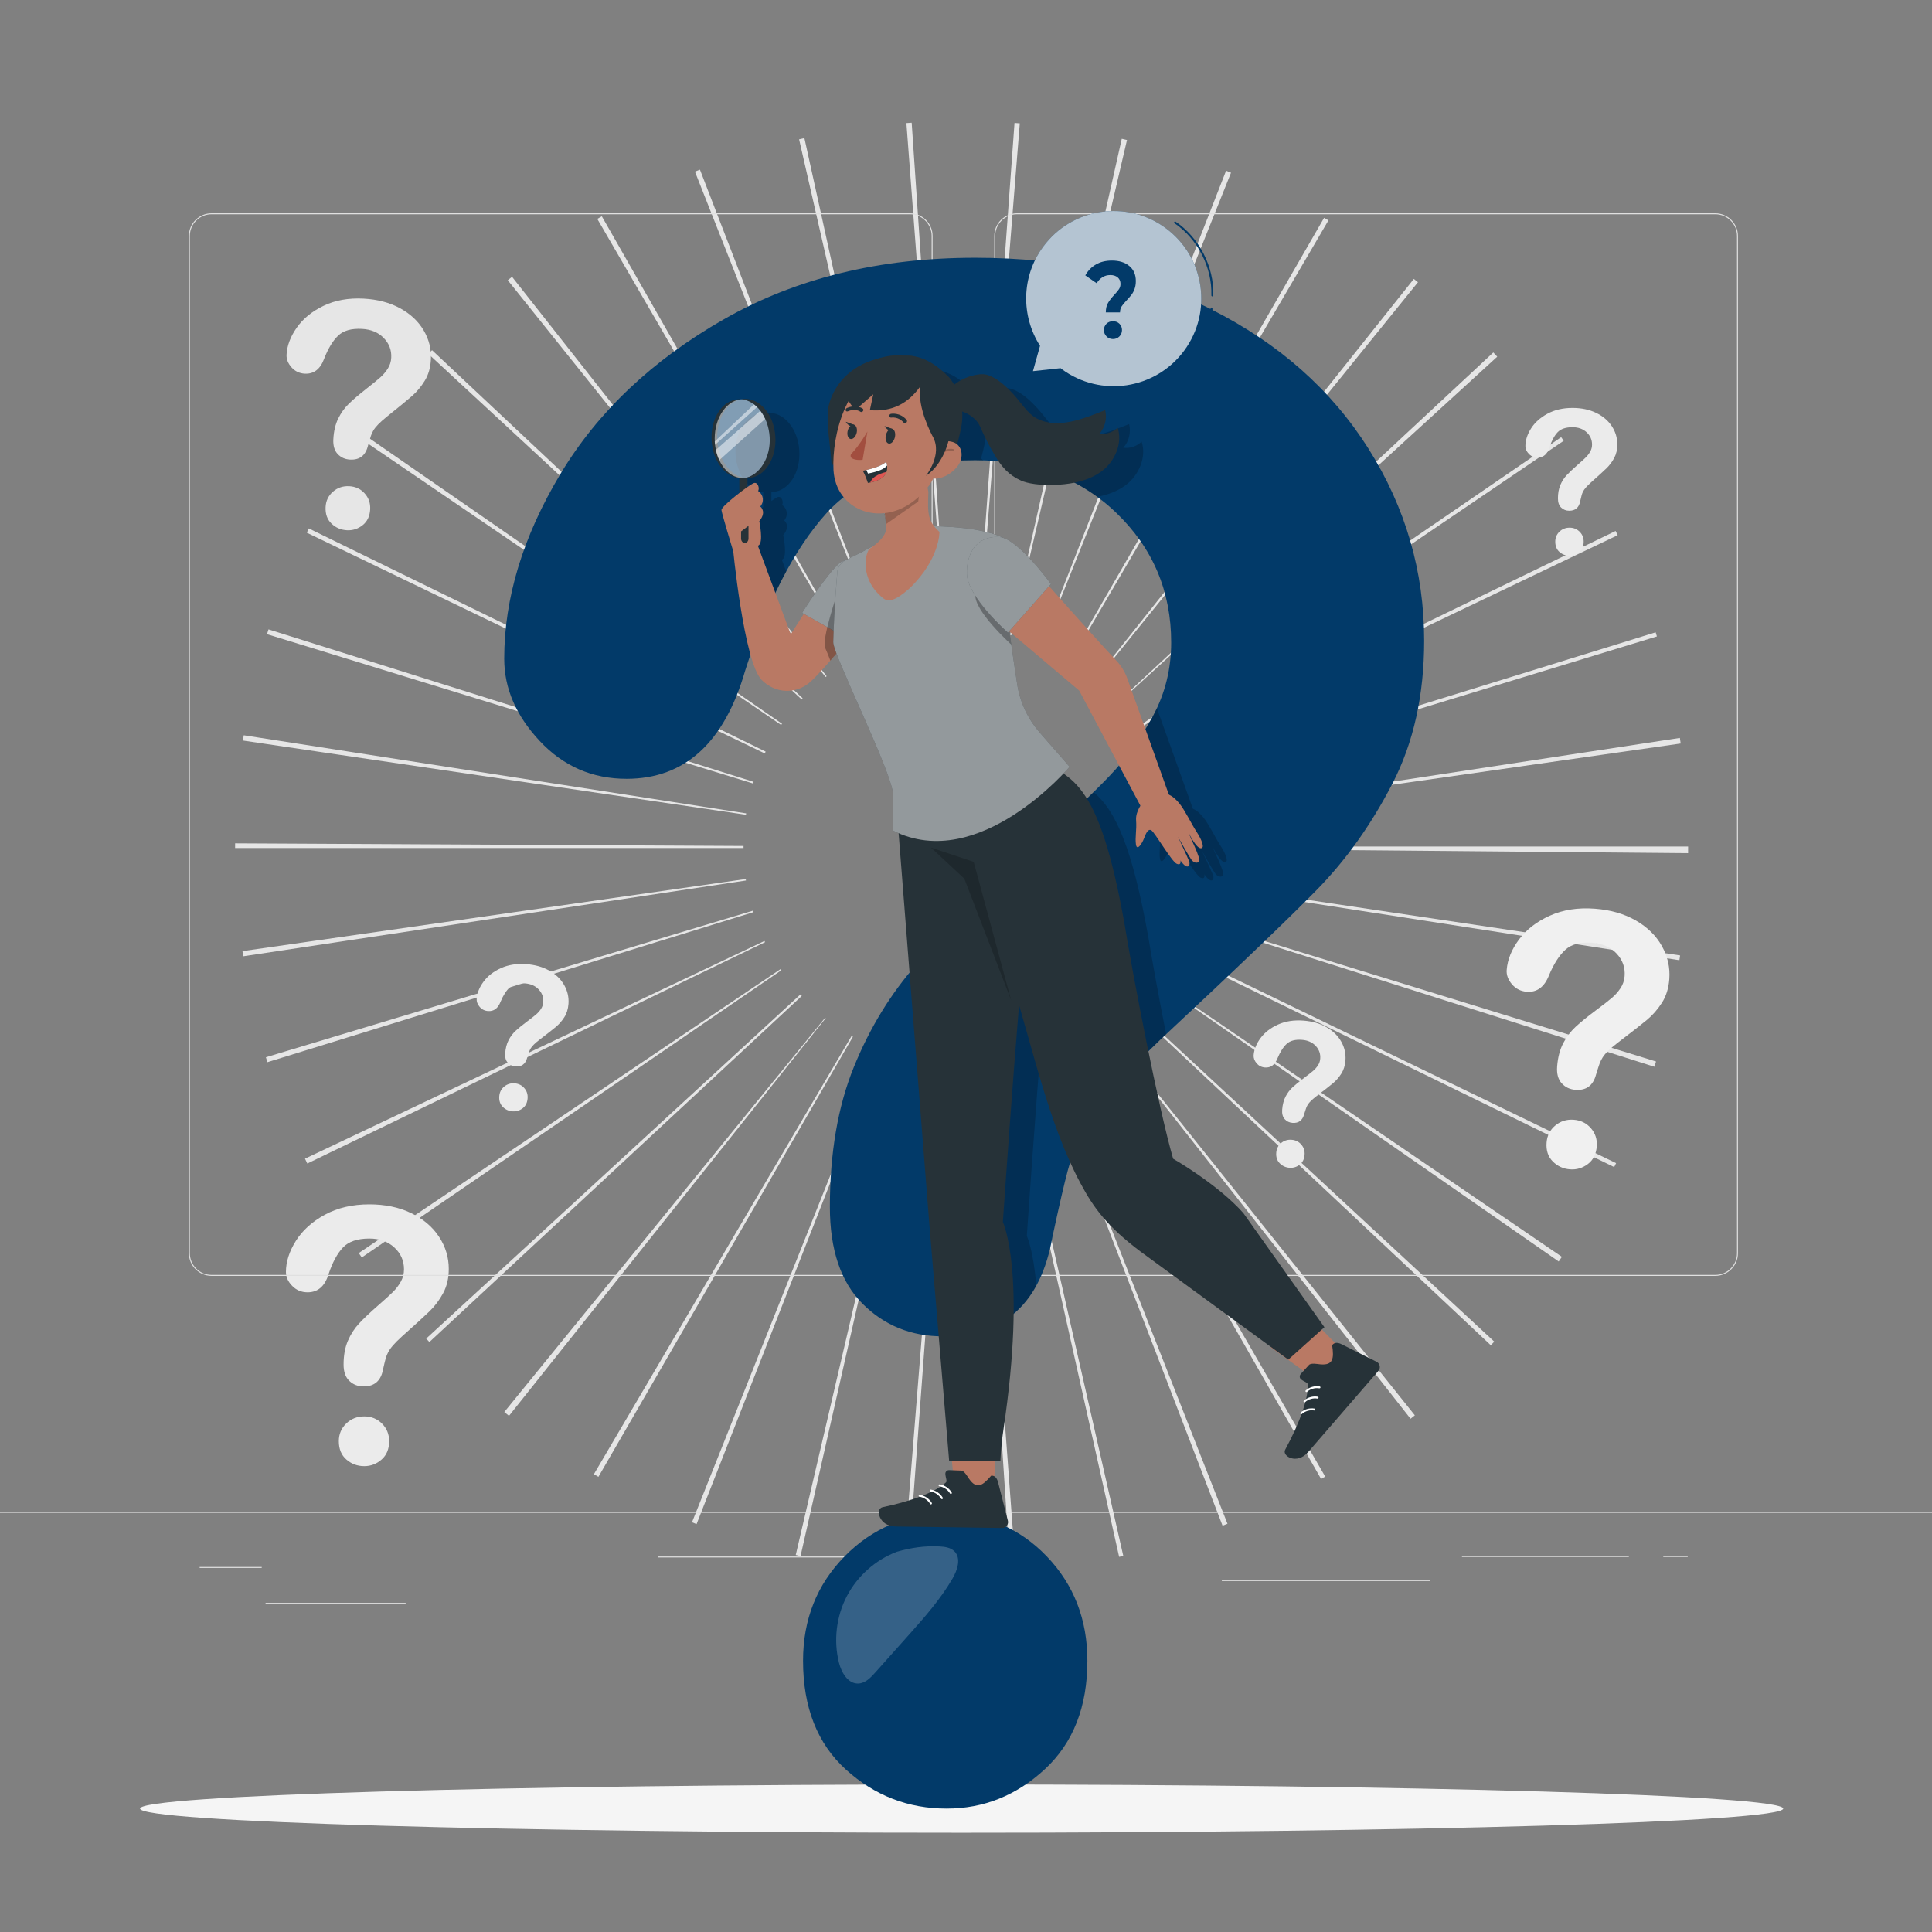 <?xml version="1.0" encoding="UTF-8"?><svg id="c" xmlns="http://www.w3.org/2000/svg" width="500" height="500" viewBox="0 0 500 500"><rect x="0" y="0" width="500" height="500" fill="#808080" stroke="none"/><defs><style>.e{opacity:.3;}.e,.f,.g,.h,.i,.j,.k,.l,.m,.n,.o,.p,.q,.r,.s,.t,.u,.v{stroke-width:0px;}.f{fill:none;}.g{opacity:.7;}.g,.i,.p{fill:#fff;}.h,.w,.x,.v{opacity:.2;}.h,.x{isolation:isolate;}.i{opacity:.5;}.k{fill:#263238;}.l{fill:#e0e0e0;}.m{fill:#de5753;}.n{fill:#b97964;}.o{fill:#a24e3f;}.q{fill:#ebebeb;}.r{fill:#f0f0f0;}.s{fill:#e6e6e6;}.t{fill:#f5f5f5;}.u{fill:#023a69;}</style></defs><path class="s" d="M261.469,406.939l-8.546-131.302.289-.021,9.706,131.221c-.483.036-.965.069-1.448.101ZM234.949,406.848l-1.262-.098,10.493-131.16.474.036-9.706,131.221ZM289.63,402.913l-28.708-128.41.623-.14,29.162,128.307-1.077.242ZM207.179,402.706l-1.239-.285,29.899-128.137.458.105-29.119,128.317ZM316.394,394.847l-47.261-122.799.344-.134,48.196,122.434c-.425.168-.852.334-1.28.499ZM180.27,394.434l-1.181-.467,48.734-122.222.445.176-47.998,122.513ZM341.897,382.751l-65.282-114.243.439-.252,65.911,113.881-1.068.613ZM154.871,382.2c-.391-.225-.781-.453-1.17-.682l66.697-113.422.338.197-65.865,113.907ZM365.05,367.168l-81.293-103.463.253-.2,82.15,102.784c-.368.295-.738.588-1.109.879ZM131.73,366.418c-.409-.326-.816-.653-1.222-.983l83.046-102.061.136.109-81.96,102.935ZM385.822,348.156l-95.895-90.096.304-.325,96.476,89.474-.885.947ZM111.126,347.321l-.825-.893,96.849-89.07.355.385-96.379,89.579ZM403.388,326.471l-108.031-75.118.16-.232,108.699,74.147c-.274.403-.55.803-.828,1.204ZM93.625,325.433c-.26-.38-.519-.762-.775-1.143l109.15-73.481.2.295-108.575,74.329ZM417.747,302.04l-118.226-57.756.269-.552,118.452,57.29-.495,1.018ZM79.531,301.117c-.202-.417-.402-.835-.601-1.254l118.91-56.336.149.31-118.458,57.28ZM428.151,276.073l-125.43-39.752.095-.307,125.761,38.696c-.14.454-.282.909-.426,1.363ZM69.206,274.887c-.132-.426-.261-.851-.39-1.276l125.998-37.916.119.388-125.727,38.805ZM434.623,248.506l-130.022-20.182.073-.481,130.139,19.423-.189,1.24ZM62.948,247.488c-.067-.445-.132-.891-.196-1.336l130.249-18.663.056.386-130.109,19.613ZM436.874,220.796l-131.574-1.168.001-.543h131.579v.257c0,.485-.002.971-.006,1.454ZM192.427,219.469H60.847l.003-1.212,131.578.683-.001.529ZM304.706,211.054l-.041-.278,130.08-19.803c.074.481.145.963.214,1.445l-130.253,18.635ZM193.051,210.858l-130.17-19.205c.067-.455.136-.91.207-1.364l130.018,20.212-.054.357ZM302.95,203.105l-.184-.601,125.71-38.86.327,1.065-125.853,38.395ZM194.882,202.763l-125.778-38.641.386-1.243,125.524,39.456-.133.428ZM299.929,195.241l-.226-.472,118.42-57.357.526,1.093-118.72,56.736ZM197.92,194.988l-118.528-57.133.532-1.097,118.226,57.756-.23.474ZM295.793,187.967l-.337-.495,108.574-74.329.642.941-108.879,73.882ZM202.168,187.623l-108.76-74.057c.254-.374.51-.747.767-1.118l108.211,74.856-.219.319ZM290.35,181.077l-.166-.179,96.283-89.682c.34.365.678.732,1.015,1.1l-97.132,88.761ZM207.454,180.994l-96.566-89.377c.306-.331.614-.661.923-.989l95.907,90.083-.264.283ZM284.228,175.352l-.29-.233,81.96-102.935c.357.284.714.57,1.07.858l-82.739,102.31ZM213.677,175.21l-82.268-102.689c.368-.295.738-.589,1.109-.881l81.413,103.369-.254.201ZM277.333,170.588l-.38-.221,65.719-113.992,1.128.655-66.468,113.557ZM220.635,170.447l-66.057-113.796c.39-.226.78-.451,1.171-.674l65.219,114.279-.333.192ZM269.718,166.864l-.344-.137,47.932-122.538c.428.168.855.336,1.28.506l-48.868,122.168ZM228.214,166.782l-48.365-122.368c.432-.171.865-.34,1.298-.507l47.39,122.748-.323.126ZM261.764,164.369l-.346-.079,28.893-128.368c.452.102.902.205,1.352.31l-29.898,128.137ZM236.151,164.326l-29.346-128.265c.457-.105.915-.208,1.374-.309l28.297,128.501-.326.073ZM253.411,163.081l-.37-.028,9.513-131.235c.456.033.911.068,1.365.104l-10.508,131.159ZM244.491,163.067l-9.913-131.206c.454-.034.909-.067,1.365-.098l8.92,131.277-.372.026Z"/><path class="q" d="M94.266,379.435c-1.76,0-3.296-.567-4.608-1.7s-1.969-2.718-1.969-4.756c0-1.808.635-3.329,1.904-4.563,1.269-1.233,2.827-1.851,4.673-1.851,1.817,0,3.346.618,4.587,1.851,1.24,1.234,1.861,2.755,1.861,4.563,0,2.009-.649,3.588-1.947,4.735-1.298,1.147-2.798,1.722-4.5,1.722Z"/><path class="q" d="M74,329.21c0-2.655.857-5.345,2.571-8.07s4.214-4.981,7.501-6.77c3.287-1.788,7.122-2.683,11.504-2.683,4.074,0,7.67.748,10.788,2.243,3.119,1.495,5.527,3.528,7.227,6.099,1.7,2.572,2.55,5.366,2.55,8.384,0,2.376-.485,4.458-1.454,6.246-.969,1.789-2.121,3.333-3.455,4.632-1.335,1.3-3.729,3.486-7.185,6.561-.955.866-1.721,1.629-2.297,2.285-.576.657-1.004,1.258-1.285,1.802-.281.545-.499,1.09-.653,1.635-.154.545-.386,1.503-.695,2.872-.534,2.907-2.205,4.36-5.015,4.36-1.461,0-2.69-.475-3.687-1.425-.997-.95-1.496-2.361-1.496-4.234,0-2.348.365-4.381,1.096-6.099.73-1.719,1.7-3.228,2.908-4.527,1.208-1.3,2.837-2.844,4.888-4.632,1.798-1.565,3.097-2.746,3.898-3.542s1.475-1.683,2.023-2.662c.548-.978.822-2.04.822-3.186,0-2.236-.836-4.122-2.507-5.659-1.671-1.536-3.828-2.306-6.469-2.306-3.09,0-5.366.775-6.827,2.326-1.461,1.551-2.697,3.836-3.708,6.854-.955,3.159-2.767,4.737-5.436,4.737-1.573,0-2.901-.551-3.982-1.656-1.082-1.104-1.622-2.299-1.622-3.584Z"/><path class="r" d="M406.32,302.625c-1.755-.134-3.243-.816-4.466-2.046s-1.756-2.86-1.601-4.892c.138-1.803.886-3.271,2.245-4.405,1.359-1.133,2.96-1.631,4.8-1.49,1.812.138,3.289.87,4.433,2.194,1.143,1.325,1.646,2.888,1.508,4.691-.153,2.003-.92,3.528-2.302,4.573-1.381,1.045-2.921,1.504-4.618,1.375Z"/><path class="r" d="M389.933,251.005c.202-2.647,1.261-5.264,3.177-7.851,1.916-2.587,4.581-4.647,7.994-6.18,3.413-1.533,7.305-2.134,11.675-1.8,4.062.31,7.59,1.329,10.586,3.057,2.996,1.728,5.243,3.938,6.742,6.631,1.499,2.693,2.134,5.544,1.905,8.554-.181,2.369-.822,4.408-1.925,6.117-1.103,1.71-2.368,3.162-3.798,4.356s-3.984,3.193-7.663,5.995c-1.018.791-1.84,1.493-2.464,2.103-.624.611-1.097,1.178-1.419,1.7-.322.522-.58,1.049-.776,1.581s-.499,1.469-.912,2.81c-.753,2.858-2.53,4.179-5.332,3.966-1.457-.111-2.646-.678-3.568-1.702-.922-1.023-1.312-2.468-1.17-4.335.179-2.341.697-4.34,1.556-5.998.859-1.658,1.94-3.089,3.244-4.293,1.303-1.204,3.046-2.62,5.226-4.247,1.912-1.424,3.297-2.502,4.156-3.236.859-.733,1.599-1.566,2.219-2.5.621-.934.975-1.971,1.062-3.114.17-2.229-.52-4.174-2.07-5.834-1.55-1.659-3.641-2.59-6.274-2.791-3.081-.235-5.409.365-6.984,1.801-1.575,1.435-2.981,3.619-4.219,6.552-1.193,3.077-3.119,4.513-5.781,4.31-1.569-.12-2.85-.77-3.845-1.954-.995-1.183-1.443-2.415-1.345-3.697Z"/><path class="s" d="M89.794,137.224c-1.558-.081-2.893-.654-4.003-1.718-1.11-1.064-1.618-2.498-1.524-4.303.083-1.601.716-2.919,1.897-3.953,1.181-1.034,2.589-1.509,4.224-1.424,1.609.084,2.935.701,3.977,1.851,1.042,1.15,1.521,2.526,1.438,4.127-.093,1.779-.74,3.147-1.943,4.104-1.203.956-2.558,1.396-4.065,1.317Z"/><path class="s" d="M74.162,91.808c.122-2.351,1.005-4.694,2.649-7.028,1.643-2.334,3.962-4.218,6.955-5.65,2.994-1.432,6.431-2.048,10.312-1.846,3.608.188,6.758,1.016,9.451,2.484,2.693,1.468,4.733,3.38,6.119,5.735,1.387,2.356,2.01,4.87,1.871,7.543-.11,2.104-.635,3.926-1.576,5.465-.941,1.539-2.032,2.854-3.274,3.943-1.242,1.089-3.464,2.916-6.666,5.479-.886.723-1.599,1.363-2.139,1.917-.54.555-.948,1.067-1.221,1.537-.274.47-.492.942-.654,1.418s-.411,1.313-.748,2.511c-.607,2.55-2.154,3.759-4.642,3.63-1.294-.067-2.36-.545-3.2-1.432-.84-.887-1.216-2.16-1.13-3.819.108-2.079.525-3.863,1.252-5.351.726-1.488,1.654-2.78,2.784-3.876s2.644-2.388,4.543-3.877c1.665-1.303,2.87-2.289,3.616-2.957.746-.668,1.384-1.423,1.914-2.264.53-.841.822-1.768.875-2.784.103-1.98-.55-3.689-1.96-5.128-1.41-1.438-3.284-2.218-5.622-2.34-2.737-.142-4.788.439-6.153,1.746s-2.565,3.273-3.6,5.899c-.992,2.753-2.669,4.068-5.033,3.945-1.393-.073-2.543-.622-3.45-1.65-.907-1.028-1.331-2.111-1.272-3.249Z"/><path class="q" d="M132.639,287.61c-.991-.075-1.831-.459-2.522-1.153-.691-.694-.993-1.614-.907-2.761.077-1.018.499-1.847,1.266-2.488.767-.641,1.67-.922,2.71-.844,1.023.077,1.858.49,2.504,1.237.646.747.931,1.63.854,2.648-.085,1.131-.518,1.992-1.297,2.583-.78.591-1.649.851-2.607.778Z"/><path class="q" d="M123.36,258.472c.113-1.495.709-2.973,1.79-4.434,1.081-1.461,2.584-2.626,4.511-3.494,1.927-.867,4.124-1.208,6.591-1.022,2.294.173,4.287.747,5.979,1.72,1.692.974,2.962,2.221,3.81,3.741.848,1.52,1.208,3.129,1.08,4.829-.101,1.337-.462,2.49-1.084,3.455-.622.966-1.336,1.786-2.142,2.461-.806.675-2.248,1.805-4.324,3.389-.575.447-1.038.844-1.39,1.189-.352.345-.619.665-.8.96s-.327.593-.437.893c-.11.3-.281.83-.513,1.587-.424,1.614-1.427,2.361-3.008,2.242-.823-.062-1.494-.382-2.016-.959-.521-.577-.742-1.393-.663-2.447.1-1.322.391-2.451.876-3.388s1.094-1.745,1.829-2.426c.735-.68,1.718-1.481,2.949-2.401,1.079-.805,1.86-1.415,2.345-1.829.485-.414.902-.885,1.252-1.413.35-.527.549-1.113.598-1.759.095-1.259-.296-2.356-1.172-3.293-.876-.936-2.057-1.461-3.544-1.573-1.74-.131-3.054.209-3.942,1.02s-1.681,2.045-2.379,3.702c-.672,1.738-1.759,2.55-3.262,2.437-.886-.067-1.61-.434-2.172-1.101-.562-.667-.816-1.363-.761-2.087Z"/><path class="q" d="M333.721,302.217c-.991-.075-1.832-.459-2.522-1.153s-.993-1.614-.907-2.761c.077-1.018.498-1.847,1.266-2.488.767-.64,1.67-.922,2.71-.844,1.023.077,1.858.49,2.504,1.237.646.747.931,1.63.854,2.648-.085,1.131-.518,1.992-1.297,2.583-.779.591-1.649.851-2.607.778Z"/><path class="q" d="M324.442,273.079c.113-1.495.709-2.973,1.79-4.434,1.081-1.462,2.584-2.626,4.511-3.494,1.927-.867,4.124-1.208,6.591-1.022,2.293.173,4.287.747,5.979,1.72,1.692.974,2.962,2.221,3.81,3.741.848,1.52,1.208,3.129,1.08,4.829-.101,1.337-.462,2.49-1.083,3.455-.622.966-1.336,1.786-2.142,2.462-.806.675-2.248,1.805-4.324,3.389-.575.447-1.038.844-1.39,1.189-.352.345-.619.665-.8.96-.181.295-.327.593-.437.893s-.281.83-.513,1.587c-.424,1.614-1.427,2.361-3.009,2.242-.823-.062-1.494-.382-2.016-.959-.521-.577-.742-1.393-.663-2.447.1-1.322.392-2.451.876-3.388.484-.937,1.094-1.745,1.829-2.426.735-.68,1.718-1.481,2.949-2.401,1.079-.805,1.86-1.415,2.345-1.829.485-.414.902-.885,1.252-1.413.35-.527.549-1.113.598-1.759.095-1.259-.296-2.356-1.172-3.293-.876-.936-2.057-1.46-3.544-1.573-1.74-.131-3.054.209-3.942,1.02-.888.811-1.681,2.045-2.379,3.702-.672,1.738-1.759,2.55-3.262,2.436-.886-.067-1.61-.433-2.172-1.101-.562-.667-.816-1.363-.761-2.087Z"/><path class="q" d="M406.212,143.824c-.994,0-1.861-.32-2.602-.96-.741-.64-1.112-1.535-1.112-2.686,0-1.021.358-1.879,1.075-2.576.717-.696,1.596-1.045,2.639-1.045,1.026,0,1.889.349,2.59,1.045.7.697,1.05,1.556,1.05,2.576,0,1.134-.366,2.026-1.099,2.673s-1.58.972-2.541.972Z"/><path class="q" d="M394.769,115.465c0-1.499.484-3.018,1.451-4.556.968-1.538,2.379-2.813,4.235-3.823,1.856-1.01,4.021-1.515,6.496-1.515,2.3,0,4.33.422,6.091,1.266,1.761.844,3.121,1.992,4.081,3.444.96,1.452,1.44,3.03,1.44,4.734,0,1.341-.274,2.517-.821,3.527-.547,1.01-1.198,1.882-1.951,2.615-.753.734-2.106,1.968-4.057,3.704-.539.489-.972.919-1.297,1.29-.325.371-.567.71-.726,1.018-.159.308-.281.615-.369.923-.087.308-.218.849-.393,1.621-.301,1.641-1.245,2.462-2.831,2.462-.825,0-1.519-.268-2.082-.805-.563-.536-.845-1.333-.845-2.391,0-1.325.206-2.473.619-3.444.412-.97.96-1.823,1.642-2.556.682-.734,1.602-1.605,2.76-2.615,1.015-.884,1.749-1.55,2.201-2.0.452-.45.833-.95,1.142-1.503.309-.552.464-1.152.464-1.799,0-1.262-.472-2.328-1.416-3.195-.944-.868-2.161-1.302-3.652-1.302-1.745,0-3.03.438-3.855,1.314-.825.876-1.523,2.166-2.094,3.87-.539,1.784-1.562,2.675-3.069,2.675-.888,0-1.638-.311-2.248-.935-.611-.623-.916-1.298-.916-2.024Z"/><path class="l" d="M443.92,330.197h-180.746c-3.232,0-5.862-2.63-5.862-5.862V61.062c0-3.232,2.63-5.862,5.862-5.862h180.746c3.232,0,5.862,2.629,5.862,5.862v263.273c0,3.232-2.63,5.862-5.862,5.862ZM263.174,55.45c-3.095,0-5.612,2.518-5.612,5.612v263.273c0,3.095,2.518,5.612,5.612,5.612h180.746c3.095,0,5.612-2.518,5.612-5.612V61.062c0-3.094-2.518-5.612-5.612-5.612h-180.746Z"/><path class="l" d="M235.493,330.197H54.746c-3.232,0-5.862-2.63-5.862-5.862V61.062c0-3.232,2.629-5.862,5.862-5.862h180.747c3.232,0,5.862,2.629,5.862,5.862v263.273c0,3.232-2.63,5.862-5.862,5.862ZM54.746,55.45c-3.094,0-5.612,2.518-5.612,5.612v263.273c0,3.095,2.518,5.612,5.612,5.612h180.747c3.095,0,5.612-2.518,5.612-5.612V61.062c0-3.094-2.518-5.612-5.612-5.612H54.746Z"/><rect class="l" x="0" y="391.267" width="500" height=".25"/><rect class="l" x="51.672" y="405.531" width="16.06" height=".25"/><rect class="l" x="170.352" y="402.821" width="53.53" height=".25"/><rect class="l" x="68.732" y="414.821" width="36.25" height=".25"/><rect class="l" x="378.352" y="402.691" width="43.19" height=".25"/><rect class="l" x="430.452" y="402.691" width="6.33" height=".25"/><rect class="l" x="316.212" y="408.921" width="53.89" height=".25"/><path class="t" d="M461.482,468.062c0,3.447-95.192,6.242-212.618,6.242s-212.618-2.795-212.618-6.242,95.192-6.242,212.618-6.242,212.618,2.795,212.618,6.242Z"/><path class="u" d="M130.49,170.515c0-15.729,4.841-31.664,14.523-47.807,9.682-16.143,23.808-29.512,42.378-40.108,18.57-10.593,40.236-15.894,64.996-15.894,23.014,0,43.331,4.432,60.949,13.287,17.618,8.858,31.228,20.902,40.831,36.135,9.603,15.235,14.404,31.788,14.404,49.669,0,14.073-2.738,26.411-8.214,37.004-5.476,10.596-11.983,19.744-19.523,27.442-7.539,7.699-21.07,20.654-40.593,38.866-5.396,5.133-9.722,9.648-12.975,13.535-3.254,3.891-5.674,7.45-7.261,10.679s-2.817,6.457-3.69,9.686c-.873,3.228-2.182,8.902-3.928,17.012-3.016,17.222-12.46,25.828-28.332,25.828-8.253,0-15.197-2.815-20.832-8.444-5.635-5.626-8.452-13.99-8.452-25.083,0-13.907,2.063-25.952,6.19-36.135,4.127-10.182,9.603-19.123,16.428-26.822,6.825-7.699,16.031-16.846,27.617-27.442,10.158-9.272,17.499-16.267,22.023-20.985,4.524-4.719,8.333-9.972,11.428-15.77,3.095-5.795,4.643-12.083,4.643-18.874,0-13.245-4.722-24.421-14.166-33.527-9.444-9.103-21.626-13.659-36.545-13.659-17.459,0-30.316,4.595-38.569,13.783-8.253,9.189-15.237,22.724-20.951,40.605-5.396,18.712-15.634,28.063-30.712,28.063-8.888,0-16.388-3.267-22.499-9.81-6.111-6.54-9.166-13.618-9.166-21.234Z"/><path class="f" d="M199.122,127.303c.03-.007.06-.017.091-.024-.055.008-.112.007-.168.013.026.003.051.008.077.01Z"/><path class="f" d="M198.076,106.958c-.028-.002-.056-.009-.084-.011-.031.006-.06.017-.091.024.058-.006.117-.008.175-.012Z"/><g class="x"><path class="j" d="M297.214,242.668c-4.208-23.533-8.567-32.998-14.21-37.664-4.439,4.379-10.437,10.017-17.998,16.918-9.746,8.913-17.801,16.797-24.178,23.66,2.421,30.875,5.859,74.706,5.902,75.082l2.084,24.895c8.837-1.094,15.297-5.37,19.378-12.833-.752-9.258-2.454-12.867-2.454-12.867,0,0,2.146-31.539,4.191-56.108,2.89,9.775,5.66,20.726,9.38,31.072.229-.5.451-1.001.697-1.501,1.587-3.228,4.008-6.788,7.261-10.679,3.254-3.887,7.579-8.402,12.975-13.535.527-.491,1.032-.964,1.55-1.447-1.959-9.958-3.671-19.359-4.577-24.994Z"/></g><g class="x"><path class="j" d="M308.711,209.298l-9.314-26.03c-.298.638-.606,1.273-.941,1.9-1.837,3.442-3.933,6.687-6.273,9.747l9.158,17.221c-.549.873-1.235,2.285-1.118,3.78.191,2.442-.307,4.443-.039,6.249.268,1.806,1.587-.275,2.066-1.523.478-1.249,1.033-2.659,1.913-2.148.88.511,5.259,8.087,6.559,8.656,1.3.57.975-.877.975-.877,0,0,1.113,1.812,1.951,1.566.217-.064.62-.565.242-1.47-.85-2.036-2.854-6.217-2.854-6.217.11.242,2.952,5.226,3.475,5.917.684.903,1.467.98,1.977.567.727-.589-2.587-6.888-2.541-7.252,0,0,1.786,3.69,2.991,3.751,1.205.06.207-2.325-1.072-4.26-1.173-1.774-3.008-5.562-4.375-7.25-.904-1.116-1.786-1.913-2.782-2.326Z"/></g><g class="x"><path class="j" d="M202.338,144.851c.057-.03.111-.059.169-.09,1.354-.728.196-6.285.196-6.285,0,0,1.392-1.5.858-2.903-.282-.741-.619-.865-.619-.865,1.042-1.159.877-2.972-.371-3.906-.112-.083-.181-.13-.181-.13.464-.611-.038-2.537-1.242-1.986-.262.12-.817.478-1.507.962v-2.311c.128-.004.25-.008.34-.013,4.148-.254,7.23-5.043,6.885-10.696-.346-5.654-3.989-10.031-8.137-9.777-.25.015-.495.049-.736.096.028.002.056.009.084.011-.058.004-.117.006-.175.012.031-.007.06-.018.091-.024-.245-.018-.493-.021-.743-.006-4.148.254-7.231,5.043-6.885,10.696.319,5.209,3.438,9.325,7.171,9.743v3.82c-2.265,1.743-4.692,3.836-4.618,4.434.126,1.02,2.94,10.286,2.94,10.286l.075 0c.242,2.352.867,8.031,1.822,14.104,1.805-4.385,3.71-8.428,5.716-12.121l-1.133-3.053ZM199.122,127.303c-.026-.002-.051-.008-.077-.01.056-.006.112-.005.168-.013-.03.007-.06.017-.091.024Z"/></g><g class="x"><path class="j" d="M242.34,95.751l.005-.007c-.025 0-.047-.001-.072-.001-.603-.078-1.221-.111-1.859-.082-2.302-.165-4.279-.36-9.769,1.663-6.503,2.686-9.31,7.839-10.094,11.818-.454,5.492.574,9.647.887,15.134l.431-.589c-.001.553.01,1.095.037,1.617.018.296.059.58.095.866,7.778-4.701,17.898-7.064,30.385-7.064.678,0,1.344.02,2.011.039-.14-.19-.301-.364-.485-.519.409-1.447.736-2.95,1.041-4.356.268-1.393.33-2.795.238-4.177,1.979.711,3.869,2.107,4.601,3.801.984,2.276,1.881,4.036,2.997,6.027,8.004,1.306,15.054,4.199,21.158,8.664,2.646-.499,5.214-1.41,7.425-3.06,3.249-2.426,5.447-7.143,4.079-11.223-1.29,1.23-3.059,1.814-4.743,1.564,1.446-1.531,2.051-3.976,1.512-6.114-5.622,2.23-12.329,5.014-17.713,2.149-2.468-1.313-4.059-4.139-6.032-6.247-1.973-2.108-4.124-4.185-6.756-5.016-2.15-.679-6.353.641-8.6,2.561-.367-.641-.763-1.267-1.221-1.857-2.079-2.11-5.38-5.024-9.559-5.591Z"/></g><path class="u" d="M244.986,468.062c-9.941,0-18.62-3.357-26.035-10.072-7.415-6.715-11.123-16.104-11.123-28.178,0-10.71,3.585-19.72,10.756-27.03,7.171-7.306,15.971-10.965,26.402-10.965,10.267,0,18.905,3.659,25.913,10.965,7.008,7.31,10.512,16.32,10.512,27.03,0,11.9-3.667,21.254-11.001,28.05-7.334,6.796-15.808,10.2-25.424,10.2Z"/><g class="w"><path class="p" d="M246.994,401.464c-.979-.972-2.467-1.178-3.844-1.25-3.851-.202-7.38.324-11.086,1.391-5.505,2.106-10.19,6.281-12.913,11.508s-3.46,11.459-2.032,17.177c.649,2.596,2.37,5.524,5.043,5.405,1.768-.079,3.145-1.498,4.323-2.818,2.809-3.147,5.618-6.295,8.427-9.442,4.207-4.714,8.445-9.469,11.615-14.934,1.274-2.195,2.267-5.249.466-7.037Z"/></g><path class="u" d="M301.684,59.044c-10.073-7.433-24.264-5.293-31.697,4.78-5.738,7.776-5.748,17.996-.83,25.677l-1.831,6.557,7.151-.775c.1.077.189.163.291.238,10.073,7.433,24.264,5.292,31.697-4.78,7.433-10.073,5.293-24.264-4.78-31.697Z"/><path class="g" d="M301.684,59.044c-10.073-7.433-24.264-5.293-31.697,4.78-5.738,7.776-5.748,17.996-.83,25.677l-1.831,6.557,7.151-.775c.1.077.189.163.291.238,10.073,7.433,24.264,5.292,31.697-4.78,7.433-10.073,5.293-24.264-4.78-31.697Z"/><path class="u" d="M313.751,76.708c-.002,0-.005,0-.008-0-.138-.004-.246-.119-.242-.257.214-7.254-3.523-14.581-9.522-18.666-.114-.078-.144-.233-.066-.347s.233-.144.347-.066c6.137,4.178,9.96,11.673,9.741,19.094-.004.136-.115.243-.25.243Z"/><path class="u" d="M312.992,83.387c-.03,0-.06-.005-.09-.017-.129-.05-.193-.194-.143-.323.39-1.012.571-2.12.522-3.203-.006-.138.101-.255.239-.261.138-.006.255.101.261.239.051,1.152-.141,2.329-.555,3.406-.038.099-.133.16-.233.16Z"/><path class="u" d="M286.755,78.396c.382-.648.938-1.364,1.669-2.146.536-.573.929-1.054,1.181-1.445.252-.391.378-.834.378-1.331,0-.705-.24-1.263-.719-1.674-.479-.41-1.116-.615-1.912-.615-.764,0-1.442.186-2.034.558-.593.371-1.092.892-1.498,1.559l-2.947-2.031c.682-1.221,1.603-2.166,2.764-2.833,1.161-.668,2.537-1.002,4.128-1.002,1.867,0,3.365.468,4.493,1.403,1.128.935,1.692,2.232,1.692,3.892,0,.782-.11,1.469-.329,2.06s-.487,1.093-.804,1.502c-.316.41-.726.883-1.229,1.417-.601.629-1.039,1.159-1.315,1.588-.276.429-.414.949-.414,1.56h-3.677c0-.992.19-1.812.572-2.461ZM286.366,87.069c-.447-.452-.67-1.003-.67-1.652,0-.649.219-1.191.657-1.627.438-.435.999-.653,1.681-.653.682,0,1.242.218,1.68.653.438.436.658.978.658,1.627,0,.649-.223,1.2-.669,1.652-.447.453-1.002.678-1.669.678-.665,0-1.222-.226-1.668-.678Z"/><path class="k" d="M185.644,113.935c-.325-5.313,2.378-9.861,6.148-10.6-.245-.018-.493-.021-.743-.006-4.148.254-7.23,5.043-6.885,10.696s3.989,10.031,8.137,9.777c.25-.015.495-.049.736-.096-3.832-.274-7.069-4.458-7.394-9.772Z"/><ellipse class="i" cx="192.256" cy="113.521" rx="7.291" ry="10.201"/><path class="i" d="M196.775,106.294l-11.508,10.137c.146.797.477,1.709.883,2.666l11.89-10.687c-.278-.727-.724-1.429-1.265-2.116Z"/><path class="i" d="M195.21,104.587l-10.233,9.669.091.857,10.869-9.77c-.278-.727-.236-.48-.727-.756Z"/><path class="k" d="M200.665,113.016c-.346-5.654-3.989-10.031-8.137-9.777-.25.015-.495.049-.736.096,3.832.274,7.069,4.458,7.394,9.772.325,5.313-2.613,9.877-6.383,10.615.245.018.728.006.978-.01,4.148-.254,7.23-5.043,6.885-10.696Z"/><path class="k" d="M191.336,123.722h2.105v14.865c0,.571-.463,1.034-1.034,1.034h-.037c-.571,0-1.034-.463-1.034-1.034v-14.865h0Z"/><path class="n" d="M212.993,151.056l-8.349,13.11-9.049-24.392-5.978,1.38s2.829,30.183,7.533,34.849c3.46,3.432,8.502,3.686,12.109.847,3.553-2.797,15.354-17.578,15.354-17.578l-11.621-8.216Z"/><path class="n" d="M189.658,142.308s-2.814-9.265-2.94-10.285,7.027-6.397,8.23-6.948c1.204-.551,1.706,1.375,1.242,1.986,0,0,.069.047.181.13,1.248.933,1.413,2.746.371,3.906h0s.337.123.619.865c.533,1.403-.858,2.903-.858,2.903,0,0,1.158,5.557-.196,6.285-1.425.767-2.585,1.342-2.608,1.186l-4.041-.026Z"/><path class="k" d="M191.792,137.516l1.919-1.431v3.287c0,.639-.429,1.157-.959,1.157h0c-.53,0-.959-.518-.959-1.157v-1.855Z"/><polygon class="n" points="245.578 369.957 246.878 383.59 257.131 384.712 258.171 370.052 245.578 369.957"/><path class="k" d="M244.657,381.414c-.021-.538.448-.966.975-.945l3.117.12c.788.011,1.591,1.476,2.048,2.131,1.97,2.823,3.493,1.788,5.711-.81,1.39-.146,1.742,1.484,1.849,1.922l2.473,9.688c.215.809-.254,1.643-1.047,1.863-.141.039-.287.057-.433.052-4.227-.059-6.227-.086-11.488-.16l-16.09-.224c-4.386-.061-5.235-4.581-3.423-4.973,8.149-1.718,13.934-4.076,16.478-6.451.355-.313-.132-1.226-.171-2.213Z"/><path class="p" d="M246.084,386.638c-.085,0-.168-.043-.215-.122-.596-.994-1.625-1.691-2.753-1.864-.137-.021-.23-.149-.209-.285s.148-.23.285-.209c1.274.195,2.435.981,3.106,2.101.071.118.033.272-.086.343-.04.024-.085.036-.128.036Z"/><path class="p" d="M243.774,387.981c-.085,0-.168-.043-.215-.122-.595-.994-1.625-1.691-2.754-1.864-.137-.021-.23-.149-.209-.285.021-.137.149-.23.285-.209,1.274.196,2.436.981,3.107,2.101.071.118.032.272-.086.343-.04.024-.085.036-.128.036Z"/><path class="p" d="M240.93,389.335c-.085,0-.168-.043-.215-.122-.596-.994-1.625-1.691-2.753-1.864-.137-.021-.23-.148-.209-.285.021-.137.148-.23.285-.209,1.274.195,2.435.981,3.107,2.101.071.118.033.272-.086.343-.04.024-.085.036-.128.036Z"/><polygon class="n" points="328.873 348.703 339.905 356.612 347.559 349.609 337.277 339.224 328.873 348.703"/><path class="k" d="M336.702,356.964c-.416-.336-.431-.976-.074-1.369l2.112-2.323c.519-.6,2.136-.261,2.921-.185,3.388.327,3.602-1.523,3.099-4.931.793-1.167,2.239-.373,2.636-.169l8.845,4.427c.744.363,1.063,1.269.713,2.025-.062.134-.144.258-.242.368-2.786,3.219-4.104,4.742-7.572,8.748l-10.605,12.253c-2.891,3.34-6.82,1.04-5.937-.613,4.002-7.403,5.993-13.402,5.868-16.915-.004-.478-1.002-.7-1.765-1.315Z"/><path class="p" d="M338.099,360.265c-.07,0-.139-.029-.188-.085-.091-.104-.081-.262.023-.353.973-.854,2.315-1.236,3.589-1.02.136.023.228.152.205.288-.023.136-.152.228-.288.205-1.128-.191-2.315.147-3.176.903-.047.042-.106.062-.165.062Z"/><path class="p" d="M337.604,362.923c-.07,0-.139-.029-.188-.085-.091-.104-.081-.262.023-.353.973-.855,2.315-1.236,3.589-1.02.136.023.228.152.205.288-.023.136-.152.228-.288.205-1.129-.191-2.315.147-3.176.903-.048.042-.106.062-.165.062Z"/><path class="p" d="M336.771,365.999c-.07,0-.139-.029-.188-.085-.091-.104-.081-.262.023-.353.973-.854,2.314-1.236,3.589-1.021.136.023.228.152.205.288-.023.136-.152.228-.288.205-1.127-.19-2.315.147-3.176.903-.047.042-.106.062-.165.062Z"/><path class="k" d="M232.291,212.168s8.172,104.304,8.238,104.886l5.111,61.05h13.271s.09-3.515.781-8.146c6.055-40.592-.154-53.709-.154-53.709,0,0,5.331-78.365,7.196-84.271.186-.615-6.165-45.525-34.442-19.809Z"/><path class="k" d="M232.089,212.039l.367.61c5.469,7.401,15.833,15.283,21.248,22.043l1.885,4.265s39.433-30.569,13.803-43.166c-1.065-.524-8.911-4.719-8.911-4.719-6.79-1.667-28.392,20.967-28.392,20.967Z"/><path class="k" d="M291.014,239.056c2.146,13.353,8.814,47.842,12.59,60.818,0,0,11.618,6.649,18.188,14.087l20.968,29.521-9.355,8.398-38.242-27.973c-8.646-6.51-12.149-11.334-15.541-17.684-8.298-15.505-12.395-35.252-17.348-50.857-2.293-7.236-11.105-30.546-10.354-38.042,1.002-10.145,1.36-26.55,13.686-20.972,11.792,3.465,18.784,5.668,25.407,42.703Z"/><polygon class="h" points="261.687 258.864 251.989 223.04 240.93 219.351 249.563 227.399 261.687 258.864"/><path class="k" d="M217.52,145.495c-3.587,2.97-9.932,13.116-9.932,13.116l14.284,8.093s7.301-10.626,6.552-15.351c-.781-4.923-5.502-8.227-10.903-5.858Z"/><path class="i" d="M217.52,145.495c-3.587,2.97-9.932,13.116-9.932,13.116l14.284,8.093s7.301-10.626,6.552-15.351c-.781-4.923-5.502-8.227-10.903-5.858Z"/><path class="e" d="M216.753,163.509v-10.16s-4.157,12.13-3.203,14.31c.954,2.181,1.335,3.315,1.335,3.315l1.598-1.852.27-5.614Z"/><path class="k" d="M269.036,189.527c-3.072-3.522-5.079-7.843-5.79-12.462-1.083-7.043-2.563-16.886-2.397-17.657l.481-18.991c-4.198-4.197-19.781-4.24-19.781-4.24l-10.453,2.666s-3.882,1.709-7.136,3.53c-4.343,2.431-6.627,2.559-7.224,5.353,0,0-.854,9.155-1.088,18.435-.084,3.312,15.287,33.747,15.481,39.479l.004,9.332c22.279,11.222,45.683-16.523,45.683-16.523l-7.781-8.92Z"/><path class="i" d="M269.036,189.527c-3.072-3.522-5.079-7.843-5.79-12.462-1.083-7.043-2.563-16.886-2.397-17.657l.481-18.991c-4.198-4.197-19.781-4.24-19.781-4.24l-10.453,2.666s-3.882,1.709-7.136,3.53c-4.343,2.431-6.627,2.559-7.224,5.353,0,0-.854,9.155-1.088,18.435-.084,3.312,15.287,33.747,15.481,39.479l.004,9.332c22.279,11.222,45.683-16.523,45.683-16.523l-7.781-8.92Z"/><path class="e" d="M261.71,166.802s-9.766-8.819-9.272-12.946l8.305,4.462.556,5.588.411,2.895Z"/><path class="n" d="M268.87,148.705c.227.335,14.37,16.256,20.055,22.283,1.219,1.292,2.162,2.817,2.776,4.484l11.662,32.591-7.304,2.185-16.764-31.523-21.069-17.825,10.646-12.194Z"/><path class="n" d="M295.783,207.633s-1.951,2.229-1.76,4.671c.191,2.442-.307,4.443-.039,6.249.267,1.806,1.587-.275,2.066-1.523.478-1.249,1.033-2.659,1.913-2.148.88.511,5.259,8.087,6.559,8.657,1.3.57.976-.877.976-.877,0,0,1.113,1.812,1.951,1.566.217-.064.62-.565.242-1.47-.85-2.036-2.854-6.217-2.854-6.217.11.242,2.952,5.226,3.475,5.917.684.903,1.467.98,1.977.567.727-.588-2.587-6.888-2.541-7.251,0,0,1.786,3.691,2.991,3.751,1.205.06.207-2.324-1.072-4.26-1.173-1.774-3.008-5.562-4.375-7.25-1.684-2.08-3.283-3.098-5.712-2.467-2.429.632-3.798,2.087-3.798,2.087Z"/><path class="k" d="M258.65,138.986c4.737.304,13.337,12.149,13.337,12.149l-11.134,12.584s-10.444-9.117-10.623-15.219c-.138-5.157,2.404-9.909,8.421-9.514Z"/><path class="i" d="M258.65,138.986c4.737.304,13.337,12.149,13.337,12.149l-11.134,12.584s-10.444-9.117-10.623-15.219c-.138-5.157,2.404-9.909,8.421-9.514Z"/><path class="k" d="M224.445,93.713c-6.503,2.686-9.31,7.839-10.094,11.818-.454,5.492.574,9.647.887,15.134l20.906-28.532c-3.444.005-4.782-.97-11.7,1.581Z"/><path class="k" d="M232.127,92.348c6.093-1.491,10.864,2.635,13.572,5.382,2.826,3.639,3.937,8.344,3.054,12.928-.923,4.267-2.042,9.439-5.097,11.153-1.721,1.003-3.77,1.243-5.646.663l-16.791-23.629c3.042-3.048,6.797-5.285,10.907-6.498Z"/><path class="n" d="M240.259,127.539c-.001-.163-.014-.326-.038-.487-.099-.736-.42-1.418-.92-1.955-1.327-1.504-3.623-1.616-5.129-.25-.002.001-.003.003-.004.004l-5.81,2.583c-.006.086-.013.172-.02.269l1.051,8.555c.164,2.546-2.715,4.638-4.331,5.76-.971.75-2.903,7.706,3.572,12.856,1.909,1.529,4.86-.965,6.776-2.629,7.888-7.595,7.722-14.598,7.722-14.598-2.922-2.669-3.124-4.459-2.868-10.108Z"/><path class="h" d="M226.227,126.933c.05-.08.088-.166.111-.257h0l6.3-.582c1.881-.771,4.001.113,4.742,1.977.289.517,1.019-3.136.257,1.637l-.012.075-8.324,5.853s-1.012-6.945-1.06-6.967c-.048-.022-2.014-1.735-2.014-1.735Z"/><path class="n" d="M245.339,111.284c-2.354,9.822-3.131,14.012-8.955,18.445-8.765,6.655-20.064,2.18-20.677-8.036-.481-9.184,3.395-23.683,13.631-26.378,10.236-2.695,18.35,6.134,16.001,15.969Z"/><path class="n" d="M247.858,120.594c-1.454,1.933-3.549,3.016-5.372,3.264-2.743.374-3.558-4.062-2.304-6.631,1.129-2.312,3.946-3.614,6.463-2.803,2.48.799,2.876,3.96,1.214,6.17Z"/><path class="v" d="M242.315,119.685c-.016,0-.032-.002-.049-.005-.135-.027-.223-.158-.197-.294.201-1.015.807-1.935,1.662-2.525.856-.591,1.927-.827,2.939-.649.136.024.227.154.203.29-.024.136-.153.227-.29.203-.883-.156-1.819.051-2.568.568-.749.517-1.279,1.323-1.455,2.211-.024.119-.128.202-.245.202Z"/><path class="k" d="M231.628,113c-.188,1.06-.877,1.87-1.538,1.811-.662-.059-1.046-.967-.858-2.026.188-1.059.876-1.87,1.538-1.811.662.059,1.046.966.858,2.026Z"/><path class="k" d="M221.734,111.872c-.184,1.026-.868,1.811-1.528,1.752-.66-.059-1.045-.939-.861-1.966.184-1.026.868-1.811,1.528-1.751.66.059,1.045.939.861,1.966Z"/><path class="k" d="M234.204,109.522c-.13 0-.255-.052-.342-.154-1.359-1.607-3.166-1.296-3.187-1.293-.268.047-.51-.129-.535-.399-.024-.27.176-.529.447-.58.094-.017,2.362-.409,4.049,1.586.168.199.131.514-.083.703-.103.091-.229.136-.35.137Z"/><path class="k" d="M219.062,106.451c-.097-.045-.171-.13-.201-.245-.062-.238.088-.515.333-.619,2.462-1.039,4.035.133,4.101.184.186.143.198.434.025.651-.172.217-.462.277-.648.135-.061-.047-1.296-.935-3.254-.108-.127.053-.254.05-.356.002Z"/><path class="o" d="M224.49,111.68s-2.06,3.594-4.137,5.746c-.363.376-.249.997.209,1.228,1.18.595,2.684.342,2.684.342l1.243-7.316Z"/><path class="k" d="M231.142,111.059l-2.232-.801s1.036,1.863,2.232.801Z"/><path class="k" d="M221.107,109.956l-2.232-.801s1.036,1.862,2.232.801Z"/><path class="k" d="M223.302,121.831c.616,1.079,1.309,3.148,1.309,3.148.2-.033.4-.065.598-.108,2.701-.511,3.803-1.638,4.205-2.733.218-.599.219-1.195.158-1.669-.065-.549-.237-.923-.237-.923-1.287,1.124-3.772,1.794-5.114,2.096-.56.133-.919.189-.919.189Z"/><path class="p" d="M224.221,121.642l.41.918c2.543-.488,4.275-1.171,4.941-2.091-.065-.549-.237-.923-.237-.923-1.287,1.124-3.772,1.794-5.114,2.096Z"/><path class="m" d="M225.209,124.871c2.701-.511,3.803-1.638,4.205-2.733-.914.209-1.996.564-2.899,1.16-.692.454-1.079,1.025-1.306,1.572Z"/><path class="k" d="M241.419,113.016s-4.218-7.549-3.199-13.092c0,0-19.102-8.445-21.017,9.324,0,0-1.082-15.909,15.847-15.121,16.929.788,15.658,22.973,6.603,29.002-.012-.083,4.363-5.393,1.766-10.114Z"/><path class="k" d="M225.128,94.807c-2.608,1.654-4.639,4.086-5.796,6.943-.464,2.146,2.108,4.273,2.108,4.273l4.565-3.978-.889,4.112c5.956.51,9.99-1.928,12.95-6.013l-1.984-6.46s-8.658-.176-10.953,1.123Z"/><path class="k" d="M289.251,110.69c-1.29,1.23-3.059,1.814-4.743,1.564,1.446-1.531,2.051-3.976,1.512-6.114-5.622,2.23-12.329,5.014-17.713,2.149-2.468-1.313-4.059-4.139-6.032-6.247-1.973-2.108-4.124-4.185-6.756-5.015-2.631-.831-8.34,1.331-9.773,3.925l-.345,5.104c2.718-.517,6.995,1.463,8.191,4.228,1.196,2.765,2.258,4.765,3.747,7.347,1.886,3.27,3.743,5.335,6.946,6.763,1.463.652,4.782,1.366,9.711,1.047,3.909-.252,7.926-1.102,11.175-3.528,3.249-2.426,5.447-7.143,4.079-11.223Z"/></svg>